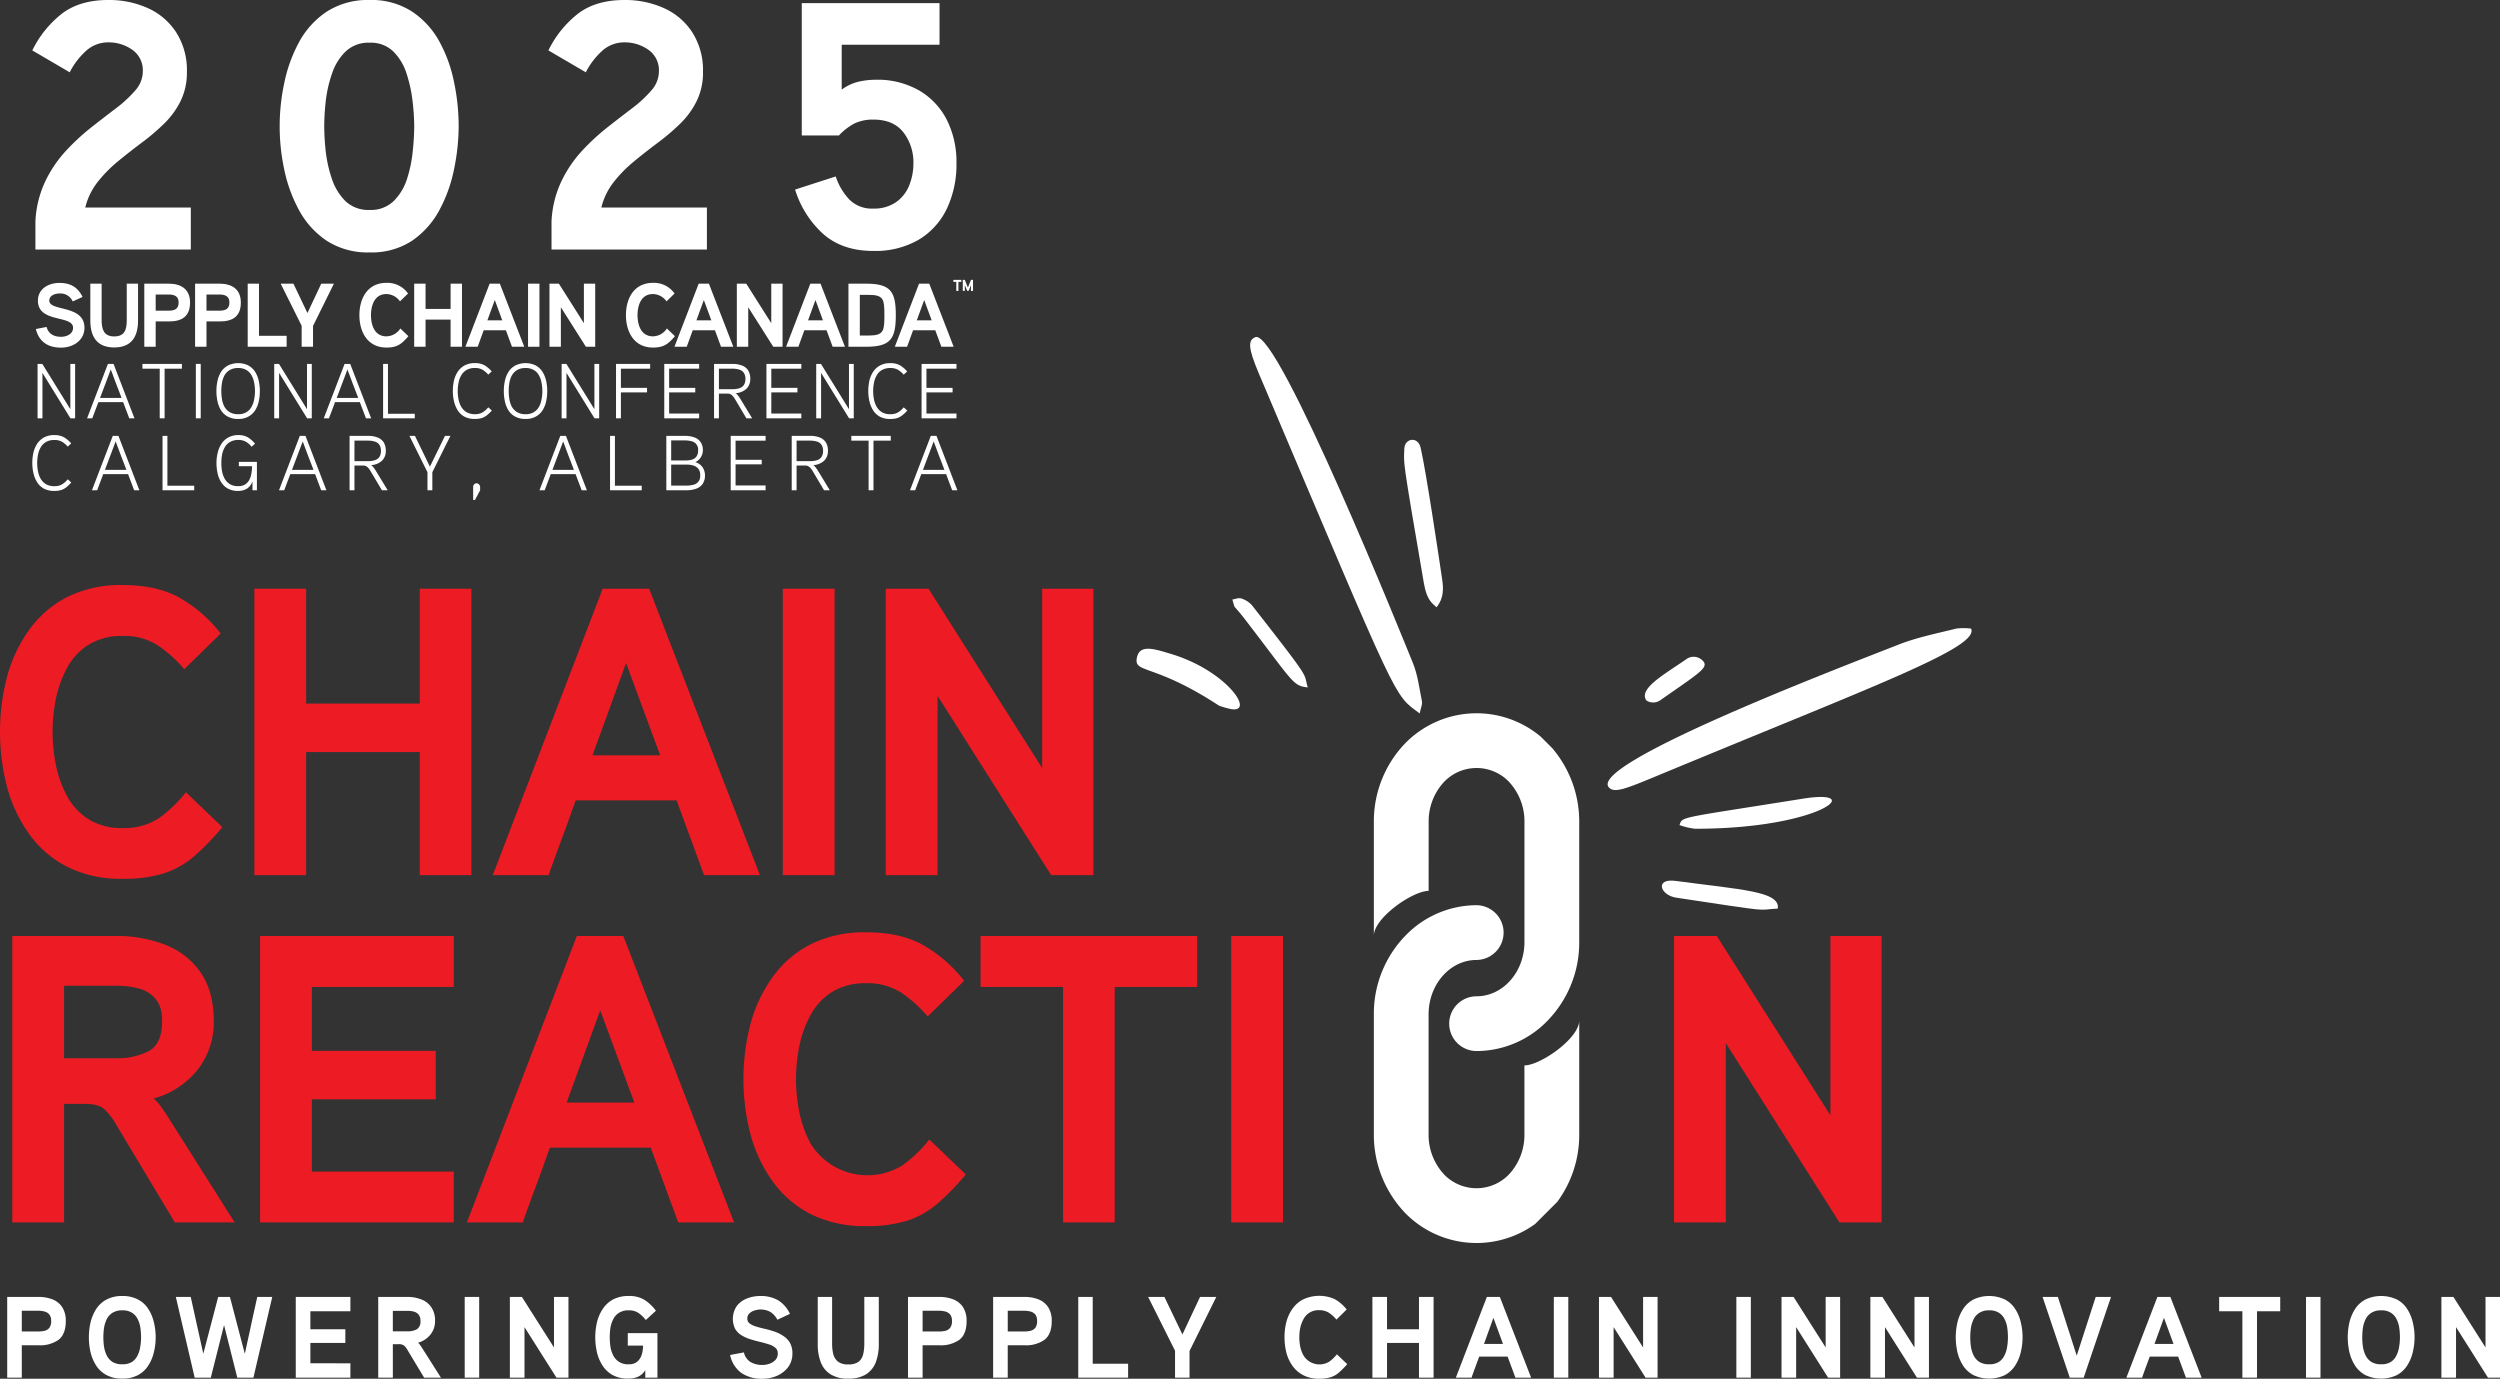 <svg xmlns="http://www.w3.org/2000/svg" xmlns:xlink="http://www.w3.org/1999/xlink" width="696.286" height="384" viewBox="0 0 696.286 384">
  <rect x="0" y="0" width="696.286" height="384" fill="#333333" stroke="none"/>
  <defs>
    <clipPath id="clip-path">
      <path id="Path_6731" data-name="Path 6731" d="M227.532,63.641,208.771,82.4v76.187h60.864V83.68L249.6,63.641Z" transform="translate(-208.771 -63.641)" fill="none"/>
    </clipPath>
    <clipPath id="clip-path-2">
      <path id="Path_6733" data-name="Path 6733" d="M208.771,92.974v76.041l18.905,18.905h21.776l20.183-20.185V92.974Z" transform="translate(-208.771 -92.974)" fill="none"/>
    </clipPath>
    <clipPath id="clip-path-3">
      <rect id="Rectangle_720" data-name="Rectangle 720" width="696.286" height="302.125" fill="none"/>
    </clipPath>
    <clipPath id="clip-path-4">
      <path id="Path_6745" data-name="Path 6745" d="M191.059,6.307l-.955,2V113.427h51.125V16.1L220.7,6.307Z" transform="translate(-190.104 -6.307)" fill="none"/>
    </clipPath>
    <clipPath id="clip-path-5">
      <path id="Path_6747" data-name="Path 6747" d="M244.771,50.307V99H329.14l1.795-3.761,16.086-33.73V51.74l-1.662-.792-1.342-.641Z" transform="translate(-244.771 -50.307)" fill="none"/>
    </clipPath>
    <clipPath id="clip-path-6">
      <rect id="Rectangle_721" data-name="Rectangle 721" width="12.171" height="51.125" fill="none"/>
    </clipPath>
    <clipPath id="clip-path-7">
      <path id="Path_6750" data-name="Path 6750" d="M172.771,52.974v8.5l23.006,10.974h8.642V52.974Z" transform="translate(-172.771 -52.974)" fill="none"/>
    </clipPath>
    <clipPath id="clip-path-8">
      <rect id="Rectangle_722" data-name="Rectangle 722" width="43.821" height="12.173" fill="none"/>
    </clipPath>
    <clipPath id="clip-path-9">
      <rect id="Rectangle_723" data-name="Rectangle 723" width="34.084" height="9.737" fill="none"/>
    </clipPath>
    <clipPath id="clip-path-10">
      <rect id="Rectangle_724" data-name="Rectangle 724" width="24.345" height="26.779" fill="none"/>
    </clipPath>
    <clipPath id="clip-path-11">
      <rect id="Rectangle_725" data-name="Rectangle 725" width="19.475" height="14.607" fill="none"/>
    </clipPath>
    <clipPath id="clip-path-13">
      <rect id="Rectangle_733" data-name="Rectangle 733" width="262" height="139.229" fill="none"/>
    </clipPath>
  </defs>
  <g id="Group_652" data-name="Group 652" transform="translate(-214 -315)">
    <g id="Group_648" data-name="Group 648" transform="translate(214 396.875)">
      <g id="Group_625" data-name="Group 625" transform="translate(381.193 116.202)">
        <g id="Group_624" data-name="Group 624" clip-path="url(#clip-path)">
          <path id="Path_6730" data-name="Path 6730" d="M257.758,149.766a27.538,27.538,0,0,1-19.581,8.264,7.622,7.622,0,1,1-.009-15.244c7.36-.009,13.351-6.8,13.342-15.149V94.352a16.158,16.158,0,0,0-4.45-11.45,12.525,12.525,0,0,0-18.232.486,16.126,16.126,0,0,0-4,10.955l-.011,19.086c-4.459,0-15.263,7.532-15.254,12.5V94.361a31.372,31.372,0,0,1,7.979-21.235,27.785,27.785,0,0,1,40.3-1,31.515,31.515,0,0,1,8.919,22.243v33.275a31.173,31.173,0,0,1-9.005,22.121" transform="translate(-208.118 -63.379)" fill="#fff"/>
        </g>
      </g>
      <g id="Group_627" data-name="Group 627" transform="translate(381.193 169.76)">
        <g id="Group_626" data-name="Group 626" clip-path="url(#clip-path-2)">
          <path id="Path_6732" data-name="Path 6732" d="M218.568,101.5a27.61,27.61,0,0,1,19.59-8.264,7.627,7.627,0,0,1,0,15.253c-7.36,0-13.351,6.8-13.351,15.149v33.275a16.151,16.151,0,0,0,4.45,11.45,12.545,12.545,0,0,0,18.241-.477,16.183,16.183,0,0,0,4-10.964V137.854c4.461-.009,15.264-7.532,15.264-12.5v31.562a31.416,31.416,0,0,1-7.979,21.235,27.8,27.8,0,0,1-40.312,1,31.48,31.48,0,0,1-8.91-22.243V123.638a31.2,31.2,0,0,1,9.005-22.139" transform="translate(-208.117 -92.758)" fill="#fff"/>
        </g>
      </g>
      <g id="Group_629" data-name="Group 629">
        <g id="Group_628" data-name="Group 628" clip-path="url(#clip-path-3)">
          <path id="Path_6734" data-name="Path 6734" d="M51.771,102.1l10.156,9.737a68.8,68.8,0,0,1-7.988,8.217,24.339,24.339,0,0,1-8.406,4.68,37.525,37.525,0,0,1-11.373,1.483,33.338,33.338,0,0,1-15.367-3.309A29.561,29.561,0,0,1,8.178,113.82a40.218,40.218,0,0,1-6.2-13.125,61,61,0,0,1,0-30.812A40.366,40.366,0,0,1,8.178,56.8a29.655,29.655,0,0,1,10.614-9.093A33.337,33.337,0,0,1,34.159,44.4q9.159,0,15.369,3.272A38.967,38.967,0,0,1,61.47,57.9L51.315,67.83A36.04,36.04,0,0,0,43.9,61.172a17.243,17.243,0,0,0-9.739-2.585,17.491,17.491,0,0,0-9.434,2.4,17.1,17.1,0,0,0-5.971,6.352,30.7,30.7,0,0,0-3.157,8.6,46.5,46.5,0,0,0,0,18.715,31.081,31.081,0,0,0,3.157,8.673,17.4,17.4,0,0,0,5.971,6.352,17.491,17.491,0,0,0,9.434,2.4A17.443,17.443,0,0,0,44.24,109.33a35.737,35.737,0,0,0,7.532-7.227" transform="translate(0 36.668)" fill="#ed1c24"/>
          <path id="Path_6735" data-name="Path 6735" d="M99.243,44.961v79.77H84.864V90.457H53.216V124.73H38.8V44.961H53.216V76.952H84.864V44.961Z" transform="translate(32.044 37.133)" fill="#ed1c24"/>
          <path id="Path_6736" data-name="Path 6736" d="M118.72,44.96l30.85,79.77H134.012l-7.647-20.808H98.253s-.256.714-.76,2.131c-.486,1.4-1.1,3.137-1.864,5.211q-1.142,3.081-2.282,6.162t-1.9,5.211c-.484,1.4-.721,2.092-.721,2.092H75.165l30.62-79.77ZM102.933,91.369H121.8l-9.509-25.714Z" transform="translate(62.078 37.132)" fill="#ed1c24"/>
          <rect id="Rectangle_718" data-name="Rectangle 718" width="14.417" height="79.77" transform="translate(218.021 82.092)" fill="#ed1c24"/>
          <path id="Path_6737" data-name="Path 6737" d="M192.933,44.961v79.77H181.18L149.53,74.783V124.73H135.113V44.961h11.907l31.65,49.945V44.961Z" transform="translate(111.588 37.133)" fill="#ed1c24"/>
          <path id="Path_6738" data-name="Path 6738" d="M57.983,121.707a21.182,21.182,0,0,1-4.526,13.5A23.55,23.55,0,0,1,41.208,143.2a10.684,10.684,0,0,1,2.054,2.244c.683.942,1.293,1.826,1.824,2.662L63.8,177.7H47.141L30.9,150.616a19.008,19.008,0,0,0-3.424-4.488q-1.6-1.441-5.478-1.446H16.292V177.7H1.875V97.932h28.8a36.729,36.729,0,0,1,13.959,2.511,21.235,21.235,0,0,1,9.739,7.722q3.61,5.223,3.613,13.543m-14.379,0q0-4.108-1.788-6.2a8.958,8.958,0,0,0-4.641-2.929,23.661,23.661,0,0,0-6.391-.8H16.292v20.2H30.784A19.162,19.162,0,0,0,39.875,130q3.725-2.013,3.728-8.293" transform="translate(1.549 80.881)" fill="#ed1c24"/>
          <path id="Path_6739" data-name="Path 6739" d="M93.615,163.55V177.7H39.674V97.931h53.94V112.12H54.092v17.8h34.5v13.5h-34.5V163.55Z" transform="translate(32.767 80.881)" fill="#ed1c24"/>
          <path id="Path_6740" data-name="Path 6740" d="M114.777,97.931l30.85,79.77H130.069l-7.647-20.808H94.31s-.256.714-.76,2.131c-.486,1.4-1.1,3.137-1.864,5.211q-1.142,3.081-2.282,6.162t-1.9,5.211c-.484,1.4-.721,2.092-.721,2.092H71.222l30.62-79.77ZM98.99,144.34h18.867l-9.509-25.714Z" transform="translate(58.822 80.88)" fill="#ed1c24"/>
          <path id="Path_6741" data-name="Path 6741" d="M165.171,155.074l10.156,9.737a68.794,68.794,0,0,1-7.988,8.217,24.338,24.338,0,0,1-8.406,4.68,37.526,37.526,0,0,1-11.373,1.483,33.338,33.338,0,0,1-15.367-3.309,29.561,29.561,0,0,1-10.614-9.091,40.218,40.218,0,0,1-6.2-13.125,61,61,0,0,1,0-30.812,40.365,40.365,0,0,1,6.2-13.084,29.655,29.655,0,0,1,10.614-9.093,33.338,33.338,0,0,1,15.367-3.309q9.159,0,15.369,3.272a38.966,38.966,0,0,1,11.943,10.232L164.715,120.8a36.04,36.04,0,0,0-7.417-6.657,17.243,17.243,0,0,0-9.739-2.585,17.491,17.491,0,0,0-9.434,2.4,17.1,17.1,0,0,0-5.971,6.352A30.7,30.7,0,0,0,129,128.9a46.5,46.5,0,0,0,0,18.715,31.081,31.081,0,0,0,3.157,8.673A18.584,18.584,0,0,0,157.64,162.3a35.736,35.736,0,0,0,7.532-7.227" transform="translate(93.656 80.416)" fill="#ed1c24"/>
          <path id="Path_6742" data-name="Path 6742" d="M209.9,97.932v14.189H186.929V177.7H172.55V112.121H149.573V97.932Z" transform="translate(123.531 80.881)" fill="#ed1c24"/>
          <rect id="Rectangle_719" data-name="Rectangle 719" width="14.417" height="79.77" transform="translate(342.915 178.811)" fill="#ed1c24"/>
          <path id="Path_6743" data-name="Path 6743" d="M313.169,97.932V177.7H301.416l-31.65-49.947V177.7H255.349V97.932h11.907l31.65,49.945V97.932Z" transform="translate(210.891 80.881)" fill="#ed1c24"/>
        </g>
      </g>
      <g id="Group_631" data-name="Group 631" transform="translate(347.109 11.516)">
        <g id="Group_630" data-name="Group 630" clip-path="url(#clip-path-4)">
          <path id="Path_6744" data-name="Path 6744" d="M237.91,111.415c-7.428-5.562-5.173-1.218-44.773-94.632-3.042-7.19-3.1-9.339-.979-10.176,6.332-2.5,41.853,85.855,43.821,90.648,1.4,3.385,1.835,7.179,2.567,10.813.161.8-.3,1.731-.637,3.347" transform="translate(-189.619 -6.103)" fill="#fff"/>
        </g>
      </g>
      <g id="Group_633" data-name="Group 633" transform="translate(446.925 91.855)">
        <g id="Group_632" data-name="Group 632" clip-path="url(#clip-path-5)">
          <path id="Path_6746" data-name="Path 6746" d="M257.8,92.613c-7.731,3.2-10.68,4.3-12.173,2.8-6.542-6.61,68.082-34.873,80.578-39.826,5.164-2.036,10.707-3.12,16.119-4.479a16.531,16.531,0,0,1,4.117.009c2.434,5.268-27.122,15.938-88.642,41.5" transform="translate(-244.395 -49.77)" fill="#fff"/>
        </g>
      </g>
      <g id="Group_635" data-name="Group 635" transform="translate(390.933 38.296)">
        <g id="Group_634" data-name="Group 634" clip-path="url(#clip-path-6)">
          <path id="Path_6748" data-name="Path 6748" d="M223.22,68.9c-1.112-1.15-2.662-1.711-3.528-6.714-6.268-36.414-5.554-32.943-5.45-37.449.077-2.92,3.794-3.6,4.556-.257,1.532,6.648,5.27,31.743,5.982,36.6.371,2.549.513,5.229-1.559,7.817" transform="translate(-214.054 -19.922)" fill="#fff"/>
        </g>
      </g>
      <g id="Group_637" data-name="Group 637" transform="translate(315.461 96.725)">
        <g id="Group_636" data-name="Group 636" clip-path="url(#clip-path-7)">
          <path id="Path_6749" data-name="Path 6749" d="M196.339,69.967c-18.487-12.1-23.927-8.786-22.842-13.523.836-3.634,4.877-2.264,9.423-.9,15.443,4.621,23.612,16.49,16.8,15.387a26.154,26.154,0,0,1-3.385-.96" transform="translate(-172.28 -52.031)" fill="#fff"/>
        </g>
      </g>
      <g id="Group_639" data-name="Group 639" transform="translate(466.4 138.112)">
        <g id="Group_638" data-name="Group 638" clip-path="url(#clip-path-8)">
          <path id="Path_6751" data-name="Path 6751" d="M260.467,85.577a19.237,19.237,0,0,1-4.28-1.026c.838-2.454-.362-1.789,34.4-7.353,18.058-2.89,4.678,8.426-30.118,8.379" transform="translate(-254.818 -74.746)" fill="#fff"/>
        </g>
      </g>
      <g id="Group_641" data-name="Group 641" transform="translate(461.531 162.459)">
        <g id="Group_640" data-name="Group 640" clip-path="url(#clip-path-9)">
          <path id="Path_6752" data-name="Path 6752" d="M285.772,97.275c-6.447.332-.133,1.218-28.292-3.044-4.47-.674-6.047-5.458-.133-4.66,18.259,2.445,29.176,2.892,28.425,7.7" transform="translate(-252.172 -88.556)" fill="#fff"/>
        </g>
      </g>
      <g id="Group_643" data-name="Group 643" transform="translate(342.242 84.553)">
        <g id="Group_642" data-name="Group 642" clip-path="url(#clip-path-10)">
          <path id="Path_6753" data-name="Path 6753" d="M208.99,71.26c-4.212-.466-3.889-1.274-17.3-18.715-4-5.2-2.691-2.492-3.717-5.763.836-.124,1.778-.551,2.491-.3a6.741,6.741,0,0,1,2.987,1.9c17.059,21.843,14.187,18.42,15.538,22.88" transform="translate(-186.995 -46.231)" fill="#fff"/>
        </g>
      </g>
      <g id="Group_645" data-name="Group 645" transform="translate(456.665 99.159)">
        <g id="Group_644" data-name="Group 644" clip-path="url(#clip-path-11)">
          <path id="Path_6754" data-name="Path 6754" d="M262.3,56.105a3.491,3.491,0,0,1,5.06.732c1,1.731-1.751,3.31-12.345,10.727a3.517,3.517,0,0,1-3.641-.029c-2.407-3.214,4.755-7.179,10.926-11.43" transform="translate(-249.448 -53.441)" fill="#fff"/>
        </g>
      </g>
      <g id="Group_647" data-name="Group 647">
        <g id="Group_646" data-name="Group 646" clip-path="url(#clip-path-3)">
          <path id="Path_6755" data-name="Path 6755" d="M17.414,159.721q0,3.651-2.016,5.211a8.9,8.9,0,0,1-5.478,1.523H5.166v9.014H1.1V152.987H9.807a10.5,10.5,0,0,1,3.917.685,5.734,5.734,0,0,1,2.7,2.169,6.9,6.9,0,0,1,.99,3.88m-4.07,0a2.9,2.9,0,0,0-.495-1.826,2.58,2.58,0,0,0-1.331-.836,7.045,7.045,0,0,0-1.864-.228H5.166v5.781H9.654a7.8,7.8,0,0,0,1.864-.19,2.524,2.524,0,0,0,1.331-.836,3.049,3.049,0,0,0,.495-1.864" transform="translate(0.905 126.351)" fill="#fff"/>
          <path id="Path_6756" data-name="Path 6756" d="M32.16,164.331a17.143,17.143,0,0,1-.533,4.3,11.273,11.273,0,0,1-1.6,3.69,7.556,7.556,0,0,1-2.852,2.587,9.017,9.017,0,0,1-4.3.949,9.075,9.075,0,0,1-4.336-.949,7.752,7.752,0,0,1-2.89-2.587,12.147,12.147,0,0,1-1.6-3.69,18.749,18.749,0,0,1,0-8.558,12.245,12.245,0,0,1,1.6-3.69,7.911,7.911,0,0,1,2.89-2.587,9.183,9.183,0,0,1,4.336-.951,9.125,9.125,0,0,1,4.3.951,7.388,7.388,0,0,1,2.852,2.549,11.358,11.358,0,0,1,1.6,3.69,17.2,17.2,0,0,1,.533,4.3m-4.07,0a19.052,19.052,0,0,0-.19-2.624,7.8,7.8,0,0,0-.761-2.436,4.26,4.26,0,0,0-1.559-1.749,4.8,4.8,0,0,0-2.7-.685,4.951,4.951,0,0,0-2.739.685,4.485,4.485,0,0,0-1.6,1.749,9.022,9.022,0,0,0-.761,2.436,18.487,18.487,0,0,0,0,5.286,8.823,8.823,0,0,0,.761,2.436,4.671,4.671,0,0,0,1.6,1.788,5.129,5.129,0,0,0,2.739.646,4.894,4.894,0,0,0,2.662-.646,4.434,4.434,0,0,0,1.559-1.788,7.653,7.653,0,0,0,.761-2.436,15.691,15.691,0,0,0,.228-2.662" transform="translate(11.199 126.231)" fill="#fff"/>
          <path id="Path_6757" data-name="Path 6757" d="M49.493,152.988h4.185L48.429,175.47h-4.49L40.25,160.825,36.56,175.47H32.07l-5.249-22.482h4.147l3.5,15.825,4.147-15.825h3.27l4.147,15.825s.057-.276.19-.838c.124-.579.287-1.34.495-2.282.2-.96.429-2,.685-3.119.248-1.141.495-2.264.723-3.385q.37-1.671.685-3.082c.2-.931.362-1.683.495-2.244.124-.581.19-.875.19-.875" transform="translate(22.151 126.352)" fill="#fff"/>
          <path id="Path_6758" data-name="Path 6758" d="M60.33,171.475v4H45.115V152.988H60.33v4H49.185V162h9.737v3.8H49.185v5.668Z" transform="translate(37.26 126.351)" fill="#fff"/>
          <path id="Path_6759" data-name="Path 6759" d="M73.518,159.683a5.882,5.882,0,0,1-1.293,3.8,6.615,6.615,0,0,1-3.424,2.246,3.24,3.24,0,0,1,.533.646,8.511,8.511,0,0,1,.531.76l5.288,8.332h-4.68l-4.6-7.647a4.793,4.793,0,0,0-.951-1.254,2.321,2.321,0,0,0-1.559-.418h-1.6v9.319h-4.07V152.987h8.14a10.323,10.323,0,0,1,3.918.723,5.755,5.755,0,0,1,2.739,2.169,6.449,6.449,0,0,1,1.026,3.8m-4.07,0a2.666,2.666,0,0,0-.495-1.749,2.562,2.562,0,0,0-1.293-.838,6.685,6.685,0,0,0-1.826-.228h-4.07v5.706h4.07a5.435,5.435,0,0,0,2.549-.531,2.436,2.436,0,0,0,1.065-2.359" transform="translate(47.65 126.351)" fill="#fff"/>
          <rect id="Rectangle_726" data-name="Rectangle 726" width="4.032" height="22.482" transform="translate(129.427 279.338)" fill="#fff"/>
          <path id="Path_6760" data-name="Path 6760" d="M94.092,152.988V175.47H90.746l-8.9-14.076V175.47H77.773V152.988h3.349l8.94,14.074V152.988Z" transform="translate(64.232 126.351)" fill="#fff"/>
          <path id="Path_6761" data-name="Path 6761" d="M99.856,163.189h8.255v12.4h-3.385V173.5a4.561,4.561,0,0,1-2.092,1.864,6.961,6.961,0,0,1-2.664.493,8.765,8.765,0,0,1-4.26-.949,8,8,0,0,1-2.816-2.587,11.344,11.344,0,0,1-1.6-3.69,18.749,18.749,0,0,1,0-8.558,11.663,11.663,0,0,1,1.634-3.69,8.022,8.022,0,0,1,2.854-2.587,9.183,9.183,0,0,1,4.337-.951,8.129,8.129,0,0,1,4.3,1.028,12,12,0,0,1,3.272,3.08l-2.816,2.587a9.726,9.726,0,0,0-2.054-1.977,4.645,4.645,0,0,0-2.7-.723,4.774,4.774,0,0,0-2.7.685,4.485,4.485,0,0,0-1.6,1.749,8.358,8.358,0,0,0-.8,2.436,17.723,17.723,0,0,0-.19,2.624,18.343,18.343,0,0,0,.19,2.662,8.182,8.182,0,0,0,.8,2.436,4.49,4.49,0,0,0,4.3,2.434,3.576,3.576,0,0,0,2.357-.723,4.254,4.254,0,0,0,1.256-1.939,8.688,8.688,0,0,0,.38-2.549h-4.26Z" transform="translate(74.993 126.231)" fill="#fff"/>
          <path id="Path_6762" data-name="Path 6762" d="M128.715,168.819a6.231,6.231,0,0,1-1.218,3.88,7.9,7.9,0,0,1-3.119,2.4,10.278,10.278,0,0,1-3.993.8,10.093,10.093,0,0,1-5.859-1.6,8.209,8.209,0,0,1-3.157-5.021l3.842-.723a4.235,4.235,0,0,0,1.864,2.7,6.555,6.555,0,0,0,3.31.8,5.714,5.714,0,0,0,1.939-.343,4.081,4.081,0,0,0,1.636-1.026,2.591,2.591,0,0,0,.685-1.864,1.926,1.926,0,0,0-.685-1.559,4.867,4.867,0,0,0-1.826-.951c-.741-.247-1.55-.475-2.434-.685-.865-.2-1.751-.438-2.664-.723a11.211,11.211,0,0,1-2.472-1.1,5.364,5.364,0,0,1-1.788-1.788,6.392,6.392,0,0,1,.456-6.391,6.612,6.612,0,0,1,2.852-2.092,9.888,9.888,0,0,1,3.652-.685,9.681,9.681,0,0,1,4.983,1.18,8.715,8.715,0,0,1,3.31,3.8l-3.5,1.636a5.6,5.6,0,0,0-1.939-2.167,5.541,5.541,0,0,0-4.375-.42,3.35,3.35,0,0,0-1.446.8,1.874,1.874,0,0,0-.608,1.483,1.648,1.648,0,0,0,.685,1.369,6,6,0,0,0,1.788.838c.761.228,1.579.445,2.472.646s1.769.456,2.664.76a10.258,10.258,0,0,1,2.434,1.218,5.552,5.552,0,0,1,1.826,1.9,5.778,5.778,0,0,1,.685,2.929" transform="translate(91.979 126.231)" fill="#fff"/>
          <path id="Path_6763" data-name="Path 6763" d="M141.74,152.988v13.123a14.13,14.13,0,0,1-.836,5.06,6.863,6.863,0,0,1-2.739,3.387,9.141,9.141,0,0,1-4.946,1.178,8.853,8.853,0,0,1-4.945-1.216,6.816,6.816,0,0,1-2.7-3.349,13.931,13.931,0,0,1-.838-5.06V152.988h4v12.933a12.518,12.518,0,0,0,.3,2.892,4.131,4.131,0,0,0,1.293,2.167,4.489,4.489,0,0,0,2.89.8,4.628,4.628,0,0,0,2.929-.761,3.85,3.85,0,0,0,1.256-2.131,13.526,13.526,0,0,0,.3-2.967V152.988Z" transform="translate(103.018 126.352)" fill="#fff"/>
          <path id="Path_6764" data-name="Path 6764" d="M154.82,159.721q0,3.651-2.016,5.211a8.9,8.9,0,0,1-5.478,1.523h-4.755v9.014H138.5V152.987h8.711a10.5,10.5,0,0,1,3.917.685,5.734,5.734,0,0,1,2.7,2.169,6.9,6.9,0,0,1,.99,3.88m-4.07,0a2.9,2.9,0,0,0-.495-1.826,2.58,2.58,0,0,0-1.331-.836,7.046,7.046,0,0,0-1.864-.228h-4.488v5.781h4.488a7.8,7.8,0,0,0,1.864-.19,2.524,2.524,0,0,0,1.331-.836,3.049,3.049,0,0,0,.495-1.864" transform="translate(114.388 126.351)" fill="#fff"/>
          <path id="Path_6765" data-name="Path 6765" d="M167.806,159.721q0,3.651-2.016,5.211a8.9,8.9,0,0,1-5.478,1.523h-4.755v9.014h-4.07V152.987H160.2a10.5,10.5,0,0,1,3.917.685,5.734,5.734,0,0,1,2.7,2.169,6.9,6.9,0,0,1,.99,3.88m-4.07,0a2.9,2.9,0,0,0-.495-1.826,2.58,2.58,0,0,0-1.331-.836,7.046,7.046,0,0,0-1.864-.228h-4.488v5.781h4.488a7.8,7.8,0,0,0,1.864-.19,2.524,2.524,0,0,0,1.331-.836,3.049,3.049,0,0,0,.495-1.864" transform="translate(125.113 126.351)" fill="#fff"/>
          <path id="Path_6766" data-name="Path 6766" d="M178.357,171.589v3.88H164.473V152.987H168.5v18.6Z" transform="translate(135.837 126.351)" fill="#fff"/>
          <path id="Path_6767" data-name="Path 6767" d="M189.587,152.988h4.526l-7.455,15.064v7.419h-4.033v-7.5l-7.493-14.987h4.528l5.019,10.461Z" transform="translate(144.64 126.351)" fill="#fff"/>
          <path id="Path_6768" data-name="Path 6768" d="M210.509,169.1l2.89,2.739a22.9,22.9,0,0,1-2.282,2.321,6.381,6.381,0,0,1-2.357,1.331,10.638,10.638,0,0,1-3.2.418,9.228,9.228,0,0,1-4.337-.951,8.478,8.478,0,0,1-3.005-2.549,11.371,11.371,0,0,1-1.749-3.688,17.342,17.342,0,0,1-.533-4.375,16.919,16.919,0,0,1,.533-4.337,11.488,11.488,0,0,1,1.749-3.69,8.124,8.124,0,0,1,3.005-2.549,10.554,10.554,0,0,1,8.673-.038,11.046,11.046,0,0,1,3.347,2.892L210.4,159.44a10.156,10.156,0,0,0-2.092-1.9,4.974,4.974,0,0,0-2.739-.723,4.647,4.647,0,0,0-4.337,2.472,9.177,9.177,0,0,0-.913,2.434,13.226,13.226,0,0,0-.267,2.626,13.655,13.655,0,0,0,.267,2.662,8.923,8.923,0,0,0,.913,2.434,5.213,5.213,0,0,0,7.15,1.713,10.318,10.318,0,0,0,2.131-2.054" transform="translate(161.825 126.214)" fill="#fff"/>
          <path id="Path_6769" data-name="Path 6769" d="M226.382,152.988V175.47h-4.07v-9.663h-8.9v9.663h-4.07V152.988h4.07V162h8.9v-9.014Z" transform="translate(172.893 126.351)" fill="#fff"/>
          <path id="Path_6770" data-name="Path 6770" d="M234.32,152.987l8.709,22.482h-4.373l-2.169-5.859h-7.912s-.077.21-.228.61c-.133.38-.3.865-.533,1.446-.208.588-.418,1.169-.646,1.749-.21.59-.38,1.085-.533,1.483-.133.382-.19.571-.19.571H222.07l8.635-22.482Zm-4.413,13.086h5.288l-2.664-7.265Z" transform="translate(183.406 126.351)" fill="#fff"/>
          <rect id="Rectangle_727" data-name="Rectangle 727" width="4.032" height="22.482" transform="translate(432.764 279.338)" fill="#fff"/>
          <path id="Path_6771" data-name="Path 6771" d="M260.224,152.988V175.47h-3.347l-8.9-14.076V175.47H243.9V152.988h3.349l8.94,14.074V152.988Z" transform="translate(201.438 126.351)" fill="#fff"/>
          <rect id="Rectangle_728" data-name="Rectangle 728" width="4.032" height="22.482" transform="translate(483.602 279.338)" fill="#fff"/>
          <path id="Path_6772" data-name="Path 6772" d="M288.067,152.988V175.47H284.72l-8.9-14.076V175.47h-4.072V152.988H275.1l8.94,14.074V152.988Z" transform="translate(224.434 126.351)" fill="#fff"/>
          <path id="Path_6773" data-name="Path 6773" d="M301.616,152.988V175.47H298.27l-8.9-14.076V175.47H285.3V152.988h3.349l8.94,14.074V152.988Z" transform="translate(235.624 126.351)" fill="#fff"/>
          <path id="Path_6774" data-name="Path 6774" d="M316.927,164.331a17.142,17.142,0,0,1-.533,4.3,11.273,11.273,0,0,1-1.6,3.69,7.556,7.556,0,0,1-2.852,2.587,10.29,10.29,0,0,1-8.635,0,7.752,7.752,0,0,1-2.89-2.587,12.148,12.148,0,0,1-1.6-3.69,18.749,18.749,0,0,1,0-8.558,12.247,12.247,0,0,1,1.6-3.69,7.911,7.911,0,0,1,2.89-2.587,10.272,10.272,0,0,1,8.635,0,7.388,7.388,0,0,1,2.852,2.549,11.357,11.357,0,0,1,1.6,3.69,17.2,17.2,0,0,1,.533,4.3m-4.07,0a19.059,19.059,0,0,0-.19-2.624,7.8,7.8,0,0,0-.761-2.436,4.26,4.26,0,0,0-1.559-1.749,4.8,4.8,0,0,0-2.7-.685,4.951,4.951,0,0,0-2.739.685,4.485,4.485,0,0,0-1.6,1.749,9.021,9.021,0,0,0-.761,2.436,18.491,18.491,0,0,0,0,5.286,8.822,8.822,0,0,0,.761,2.436,4.671,4.671,0,0,0,1.6,1.788,5.13,5.13,0,0,0,2.739.646,4.894,4.894,0,0,0,2.662-.646,4.434,4.434,0,0,0,1.559-1.788,7.652,7.652,0,0,0,.761-2.436,15.691,15.691,0,0,0,.228-2.662" transform="translate(246.386 126.231)" fill="#fff"/>
          <path id="Path_6775" data-name="Path 6775" d="M326.364,152.988h4.26l-7.607,22.482h-3.88l-7.57-22.482h4.26l5.249,16.356Z" transform="translate(257.321 126.351)" fill="#fff"/>
          <path id="Path_6776" data-name="Path 6776" d="M336.6,152.987l8.71,22.482h-4.373l-2.169-5.859h-7.912s-.077.21-.228.61c-.133.38-.3.865-.533,1.446-.208.588-.418,1.169-.646,1.749-.21.59-.38,1.085-.533,1.483-.133.382-.19.571-.19.571H324.35l8.635-22.482Zm-4.413,13.086h5.288l-2.664-7.265Z" transform="translate(267.878 126.351)" fill="#fff"/>
          <path id="Path_6777" data-name="Path 6777" d="M355.507,152.988v4H349.04V175.47h-4.07V156.983H338.5v-4Z" transform="translate(279.567 126.351)" fill="#fff"/>
          <rect id="Rectangle_729" data-name="Rectangle 729" width="4.032" height="22.482" transform="translate(642.259 279.338)" fill="#fff"/>
          <path id="Path_6778" data-name="Path 6778" d="M376.72,164.331a17.224,17.224,0,0,1-.531,4.3,11.35,11.35,0,0,1-1.6,3.69,7.575,7.575,0,0,1-2.854,2.587,10.29,10.29,0,0,1-8.635,0,7.752,7.752,0,0,1-2.89-2.587,12.146,12.146,0,0,1-1.6-3.69,18.749,18.749,0,0,1,0-8.558,12.245,12.245,0,0,1,1.6-3.69,7.91,7.91,0,0,1,2.89-2.587,10.272,10.272,0,0,1,8.635,0,7.407,7.407,0,0,1,2.854,2.549,11.436,11.436,0,0,1,1.6,3.69,17.277,17.277,0,0,1,.531,4.3m-4.07,0a19.059,19.059,0,0,0-.19-2.624,7.8,7.8,0,0,0-.761-2.436,4.261,4.261,0,0,0-1.559-1.749,4.8,4.8,0,0,0-2.7-.685,4.951,4.951,0,0,0-2.739.685,4.486,4.486,0,0,0-1.6,1.749,9.023,9.023,0,0,0-.761,2.436,18.491,18.491,0,0,0,0,5.286,8.824,8.824,0,0,0,.761,2.436,4.671,4.671,0,0,0,1.6,1.788,5.129,5.129,0,0,0,2.739.646,4.894,4.894,0,0,0,2.662-.646,4.421,4.421,0,0,0,1.559-1.788,7.656,7.656,0,0,0,.761-2.436,15.691,15.691,0,0,0,.228-2.662" transform="translate(295.768 126.231)" fill="#fff"/>
          <path id="Path_6779" data-name="Path 6779" d="M388.722,152.988V175.47h-3.347l-8.9-14.076V175.47H372.4V152.988h3.349l8.94,14.074V152.988Z" transform="translate(307.564 126.351)" fill="#fff"/>
        </g>
      </g>
    </g>
    <g id="Group_650" data-name="Group 650" transform="translate(223 315)">
      <g id="Group_649" data-name="Group 649" clip-path="url(#clip-path-13)">
        <path id="Path_6780" data-name="Path 6780" d="M9.872,94.147l.988.894a10.027,10.027,0,0,1-1.358,1.3,4.682,4.682,0,0,1-1.45.8,6.683,6.683,0,0,1-1.913.247,6.027,6.027,0,0,1-2.868-.617,5.137,5.137,0,0,1-1.882-1.728,8.037,8.037,0,0,1-1.048-2.5A12.2,12.2,0,0,1,0,89.612a13.171,13.171,0,0,1,.309-2.9,7.7,7.7,0,0,1,1.048-2.467,5.363,5.363,0,0,1,1.913-1.759,5.838,5.838,0,0,1,2.868-.649,5.475,5.475,0,0,1,2.653.586,8.07,8.07,0,0,1,2.036,1.728l-.957.894a7.094,7.094,0,0,0-1.6-1.356A4.176,4.176,0,0,0,6.139,83.2a4.505,4.505,0,0,0-2.375.586,3.95,3.95,0,0,0-1.45,1.512,6.461,6.461,0,0,0-.74,2.067,11.994,11.994,0,0,0,0,4.534,6.741,6.741,0,0,0,.74,2.067,4.18,4.18,0,0,0,1.45,1.512,4.438,4.438,0,0,0,2.375.586,4.1,4.1,0,0,0,2.129-.495,6.356,6.356,0,0,0,1.6-1.419" transform="translate(0 39.343)" fill="#fff"/>
        <path id="Path_6781" data-name="Path 6781" d="M18.592,81.984l5.83,15.147h-1.45l-1.7-4.5H14.366l-1.7,4.5H11.218l5.8-15.147Zm-3.764,9.471h5.985s-.077-.193-.216-.586-.332-.871-.555-1.45-.478-1.233-.74-1.913-.486-1.334-.709-1.912q-.349-.891-.555-1.481c-.147-.386-.216-.586-.216-.586Z" transform="translate(5.393 39.413)" fill="#fff"/>
        <path id="Path_6782" data-name="Path 6782" d="M33.315,95.866v1.265H24.493V81.984H25.85V95.866Z" transform="translate(11.775 39.414)" fill="#fff"/>
        <path id="Path_6783" data-name="Path 6783" d="M40.871,89.3H45.9v7.9H44.666V94.7a3.921,3.921,0,0,1-1.605,2.1,4.784,4.784,0,0,1-2.437.586,5.718,5.718,0,0,1-2.807-.647,5.2,5.2,0,0,1-1.851-1.759,7.491,7.491,0,0,1-1.017-2.5,13,13,0,0,1-.308-2.87,11.8,11.8,0,0,1,.339-2.868,7.724,7.724,0,0,1,1.048-2.468,5.09,5.09,0,0,1,1.882-1.758,5.624,5.624,0,0,1,2.839-.68,5.127,5.127,0,0,1,2.621.617,7.9,7.9,0,0,1,2.006,1.789l-.957.834a6.213,6.213,0,0,0-1.574-1.389,4.129,4.129,0,0,0-2.1-.493,4.391,4.391,0,0,0-2.375.586,3.964,3.964,0,0,0-1.451,1.512,6.484,6.484,0,0,0-.74,2.067,13.786,13.786,0,0,0,0,4.5,7.418,7.418,0,0,0,.709,2.067,4.114,4.114,0,0,0,1.451,1.543,4.283,4.283,0,0,0,2.344.585A3.575,3.575,0,0,0,42.6,95.6a3.621,3.621,0,0,0,1.171-1.265,5.687,5.687,0,0,0,.586-1.789,10.92,10.92,0,0,0,.185-2.038H40.871Z" transform="translate(16.653 39.343)" fill="#fff"/>
        <path id="Path_6784" data-name="Path 6784" d="M53.774,81.984,59.6,97.131h-1.45l-1.7-4.5H49.548l-1.7,4.5H46.4l5.8-15.147ZM50.01,91.455H56s-.077-.193-.216-.586-.332-.871-.555-1.45-.478-1.233-.74-1.913-.486-1.334-.709-1.912q-.349-.891-.555-1.481c-.147-.386-.216-.586-.216-.586Z" transform="translate(22.307 39.413)" fill="#fff"/>
        <path id="Path_6785" data-name="Path 6785" d="M69.763,86.149a3.719,3.719,0,0,1-1.05,2.745,4.849,4.849,0,0,1-3.022,1.235,2.578,2.578,0,0,1,.646.647,8.041,8.041,0,0,1,.555.771l3.4,5.584H68.681l-3.206-5.4a4.764,4.764,0,0,0-.8-1.019,1.752,1.752,0,0,0-1.3-.462H61.033v6.88H59.675V81.984h5.214a6.853,6.853,0,0,1,2.529.432,3.429,3.429,0,0,1,1.728,1.327,4.283,4.283,0,0,1,.617,2.406m-1.358,0a2.811,2.811,0,0,0-.493-1.758,2.3,2.3,0,0,0-1.265-.834,6.122,6.122,0,0,0-1.759-.247H61.033v5.707h3.856a5.959,5.959,0,0,0,1.789-.246,2.4,2.4,0,0,0,1.266-.865,2.971,2.971,0,0,0,.462-1.758" transform="translate(28.688 39.413)" fill="#fff"/>
        <path id="Path_6786" data-name="Path 6786" d="M80.83,81.984h1.512L77.314,92.1v5.029H75.956V92.1L70.929,81.984H72.47l4.165,8.576Z" transform="translate(34.099 39.414)" fill="#fff"/>
        <path id="Path_6787" data-name="Path 6787" d="M84.86,91.919v.925l-1.419,2.685h-.524v-3.61a.963.963,0,0,1,.277-.709.862.862,0,0,1,.649-.308,1.054,1.054,0,0,1,1.017,1.017" transform="translate(39.862 43.701)" fill="#fff"/>
        <path id="Path_6788" data-name="Path 6788" d="M102.766,81.984l5.83,15.147h-1.45l-1.7-4.5H98.54l-1.7,4.5H95.392l5.8-15.147ZM99,91.455h5.985s-.077-.193-.216-.586-.332-.871-.555-1.45-.478-1.233-.74-1.913-.486-1.334-.709-1.912q-.349-.891-.555-1.481c-.147-.386-.216-.586-.216-.586Z" transform="translate(45.859 39.413)" fill="#fff"/>
        <path id="Path_6789" data-name="Path 6789" d="M117.49,95.866v1.265h-8.822V81.984h1.356V95.866Z" transform="translate(52.241 39.414)" fill="#fff"/>
        <path id="Path_6790" data-name="Path 6790" d="M130.017,92.936a4.1,4.1,0,0,1-.68,2.468,3.721,3.721,0,0,1-1.849,1.327,8.05,8.05,0,0,1-2.622.4h-5.615V81.984h5.214a7.572,7.572,0,0,1,2.529.4,3.478,3.478,0,0,1,1.759,1.265,3.876,3.876,0,0,1,.678,2.375,3.72,3.72,0,0,1-.493,1.79,3.521,3.521,0,0,1-1.605,1.481,3.715,3.715,0,0,1,2.067,1.512,3.988,3.988,0,0,1,.617,2.128M128.1,86.025a2.338,2.338,0,0,0-1.882-2.56,7.089,7.089,0,0,0-1.727-.216h-3.887v5.584h3.979a6.705,6.705,0,0,0,1.759-.216,2.475,2.475,0,0,0,1.265-.832,2.774,2.774,0,0,0,.493-1.759m.586,6.911a2.647,2.647,0,0,0-.555-1.82,2.906,2.906,0,0,0-1.419-.894,6.809,6.809,0,0,0-1.851-.247h-4.257v5.861h4.257a7.4,7.4,0,0,0,1.82-.216,2.436,2.436,0,0,0,2-2.683" transform="translate(57.329 39.413)" fill="#fff"/>
        <path id="Path_6791" data-name="Path 6791" d="M141.077,95.8v1.327H131.36V81.985h9.717V83.31h-8.36v5.338H140v1.265h-7.281V95.8Z" transform="translate(63.151 39.414)" fill="#fff"/>
        <path id="Path_6792" data-name="Path 6792" d="M152.925,86.149a3.719,3.719,0,0,1-1.05,2.745,4.849,4.849,0,0,1-3.022,1.235,2.583,2.583,0,0,1,.647.647,8.588,8.588,0,0,1,.555.771l3.394,5.584h-1.605l-3.207-5.4a4.764,4.764,0,0,0-.8-1.019,1.752,1.752,0,0,0-1.3-.462h-2.344v6.88h-1.358V81.984h5.214a6.853,6.853,0,0,1,2.529.432,3.429,3.429,0,0,1,1.728,1.327,4.284,4.284,0,0,1,.617,2.406m-1.358,0a2.811,2.811,0,0,0-.493-1.758,2.3,2.3,0,0,0-1.265-.834,6.122,6.122,0,0,0-1.759-.247h-3.856v5.707h3.856a5.959,5.959,0,0,0,1.789-.246,2.391,2.391,0,0,0,1.266-.865,2.971,2.971,0,0,0,.462-1.758" transform="translate(68.668 39.413)" fill="#fff"/>
        <path id="Path_6793" data-name="Path 6793" d="M165.032,81.984v1.327h-4.812v13.82h-1.358V83.311h-4.812V81.984Z" transform="translate(74.058 39.414)" fill="#fff"/>
        <path id="Path_6794" data-name="Path 6794" d="M172.456,81.984l5.83,15.147h-1.45l-1.7-4.5H168.23l-1.7,4.5h-1.451l5.8-15.147Zm-3.764,9.471h5.985s-.077-.193-.216-.586-.332-.871-.555-1.45-.478-1.233-.74-1.913-.486-1.334-.709-1.912q-.349-.891-.555-1.481c-.147-.386-.216-.586-.216-.586Z" transform="translate(79.362 39.413)" fill="#fff"/>
        <path id="Path_6795" data-name="Path 6795" d="M44.144,57.8V69.5H.866V61.647A29.227,29.227,0,0,1,3.527,50.685a34.44,34.44,0,0,1,5.642-8.465,62.5,62.5,0,0,1,7.116-6.634q3.751-2.947,7.053-5.451a34.169,34.169,0,0,0,5.354-4.969,7.99,7.99,0,0,0,2.083-5.226,6.945,6.945,0,0,0-2.95-6.09,11.346,11.346,0,0,0-6.6-2.052,9.165,9.165,0,0,0-6.506,2.6,20.571,20.571,0,0,0-4.3,5.738L0,14.041A29.232,29.232,0,0,1,8.4,3.688Q13.364.007,21.126,0a26.218,26.218,0,0,1,11.157,2.31,18.323,18.323,0,0,1,7.854,6.8,19.6,19.6,0,0,1,2.917,10.934,17.941,17.941,0,0,1-1.795,8.172A22.955,22.955,0,0,1,36.643,34.5a60.23,60.23,0,0,1-6.187,5.255q-3.343,2.5-6.54,5.131a37.412,37.412,0,0,0-5.642,5.707A18.729,18.729,0,0,0,14.747,57.8Z" transform="translate(0 0)" fill="#fff"/>
        <path id="Path_6796" data-name="Path 6796" d="M96.378,34.974A59.9,59.9,0,0,1,95.1,47.092a40.837,40.837,0,0,1-4.1,11.445,24.107,24.107,0,0,1-7.63,8.528A20.467,20.467,0,0,1,71.6,70.3,21.034,21.034,0,0,1,59.7,67.1a23.824,23.824,0,0,1-7.725-8.464,40.7,40.7,0,0,1-4.168-11.381,57.442,57.442,0,0,1,0-24.139,40.8,40.8,0,0,1,4.168-11.477A23.643,23.643,0,0,1,59.7,3.206,21.093,21.093,0,0,1,71.6,0,20.694,20.694,0,0,1,83.362,3.206a23.57,23.57,0,0,1,7.63,8.334,39.691,39.691,0,0,1,4.1,11.348,59.893,59.893,0,0,1,1.282,12.086M84,35.2a63.606,63.606,0,0,0-.449-6.924,39.2,39.2,0,0,0-1.667-7.727A15.133,15.133,0,0,0,78.2,14.362a8.94,8.94,0,0,0-6.6-2.468,9.224,9.224,0,0,0-6.733,2.468,15.391,15.391,0,0,0-3.783,6.187A35.71,35.71,0,0,0,59.35,28.21a66.846,66.846,0,0,0-.416,6.989,66.8,66.8,0,0,0,.416,6.924,36.17,36.17,0,0,0,1.731,7.727,15.618,15.618,0,0,0,3.783,6.187A9.274,9.274,0,0,0,71.6,58.473a9.091,9.091,0,0,0,6.635-2.437,15.026,15.026,0,0,0,3.751-6.187,36.409,36.409,0,0,0,1.6-7.727A68.924,68.924,0,0,0,84,35.2" transform="translate(22.368 0)" fill="#fff"/>
        <path id="Path_6797" data-name="Path 6797" d="M141.217,57.8V69.5H97.939V61.647A29.227,29.227,0,0,1,100.6,50.685a34.44,34.44,0,0,1,5.642-8.465,62.625,62.625,0,0,1,7.116-6.634q3.751-2.947,7.053-5.451a34.169,34.169,0,0,0,5.354-4.969,7.99,7.99,0,0,0,2.083-5.226,6.945,6.945,0,0,0-2.95-6.09,11.346,11.346,0,0,0-6.6-2.052,9.165,9.165,0,0,0-6.506,2.6,20.571,20.571,0,0,0-4.3,5.738L97.073,14.041a29.231,29.231,0,0,1,8.4-10.353Q110.437.007,118.2,0a26.218,26.218,0,0,1,11.157,2.31,18.323,18.323,0,0,1,7.854,6.8,19.6,19.6,0,0,1,2.917,10.934,17.941,17.941,0,0,1-1.795,8.172,22.955,22.955,0,0,1-4.617,6.286,60.231,60.231,0,0,1-6.187,5.255q-3.343,2.5-6.54,5.131a37.412,37.412,0,0,0-5.642,5.707A18.73,18.73,0,0,0,111.82,57.8Z" transform="translate(46.667 0)" fill="#fff"/>
        <path id="Path_6798" data-name="Path 6798" d="M188.416,45.145a28.814,28.814,0,0,1-2.661,12.663,20.2,20.2,0,0,1-7.821,8.655,24.039,24.039,0,0,1-12.727,3.142q-8.465,0-13.817-4.648a27.5,27.5,0,0,1-7.919-12.44l11.316-3.654a17.208,17.208,0,0,0,3.72,6.348,8.8,8.8,0,0,0,6.7,2.6,10.73,10.73,0,0,0,6.346-1.764A10.393,10.393,0,0,0,175.24,51.4a16.513,16.513,0,0,0,1.186-6.252,13.621,13.621,0,0,0-2.757-8.528q-2.765-3.583-8.366-3.591a11.854,11.854,0,0,0-5.322,1.09,16.3,16.3,0,0,0-4.3,3.335H145.331V.585H183.7v11.6H156.454v12.5a12.827,12.827,0,0,1,4.681-2.211,21.524,21.524,0,0,1,4.744-.545,23.253,23.253,0,0,1,12.182,3.013,19.87,19.87,0,0,1,7.694,8.206,25.98,25.98,0,0,1,2.661,11.99" transform="translate(68.973 0.281)" fill="#fff"/>
        <path id="Path_6799" data-name="Path 6799" d="M11.445,68.451V83.6h-1.3L2.344,70.949V83.6H.988V68.451H2.313l7.805,12.617V68.451Z" transform="translate(0.475 32.907)" fill="#fff"/>
        <path id="Path_6800" data-name="Path 6800" d="M17.675,68.451,23.5,83.6h-1.45l-1.7-4.5H13.449l-1.7,4.5H10.3l5.8-15.147Zm-3.764,9.471H19.9s-.077-.192-.216-.586-.332-.871-.555-1.45-.478-1.233-.74-1.913-.486-1.334-.709-1.912q-.349-.891-.555-1.481c-.147-.386-.216-.586-.216-.586Z" transform="translate(4.952 32.907)" fill="#fff"/>
        <path id="Path_6801" data-name="Path 6801" d="M31.7,68.451v1.327H26.884V83.6H25.526V69.778H20.713V68.451Z" transform="translate(9.958 32.907)" fill="#fff"/>
        <rect id="Rectangle_731" data-name="Rectangle 731" width="1.358" height="15.147" transform="translate(45.546 101.358)" fill="#fff"/>
        <path id="Path_6802" data-name="Path 6802" d="M46.722,76.079a13.582,13.582,0,0,1-.309,2.9,7.789,7.789,0,0,1-1.017,2.5A5.264,5.264,0,0,1,43.513,83.2a5.7,5.7,0,0,1-2.839.649,5.838,5.838,0,0,1-2.868-.649,5.145,5.145,0,0,1-1.882-1.727,7.986,7.986,0,0,1-.988-2.5,13.212,13.212,0,0,1-.308-2.9,13.075,13.075,0,0,1,.308-2.868,7.642,7.642,0,0,1,.988-2.468,5.106,5.106,0,0,1,1.882-1.759,6.469,6.469,0,0,1,5.707-.03A5.206,5.206,0,0,1,45.4,70.711a7.775,7.775,0,0,1,1.017,2.5,13.446,13.446,0,0,1,.309,2.868m-1.358,0a12.544,12.544,0,0,0-.216-2.252,6.26,6.26,0,0,0-.709-2.067,3.778,3.778,0,0,0-1.419-1.512,4.286,4.286,0,0,0-2.345-.585,4.412,4.412,0,0,0-2.375.585,3.961,3.961,0,0,0-1.45,1.512,6.579,6.579,0,0,0-.678,2.067,13.795,13.795,0,0,0,0,4.5,6.844,6.844,0,0,0,.678,2.1,4.189,4.189,0,0,0,1.45,1.51,4.334,4.334,0,0,0,2.375.586,4.211,4.211,0,0,0,2.345-.586,3.985,3.985,0,0,0,1.419-1.51,6.507,6.507,0,0,0,.709-2.1,12.48,12.48,0,0,0,.216-2.252" transform="translate(16.648 32.837)" fill="#fff"/>
        <path id="Path_6803" data-name="Path 6803" d="M55.96,68.451V83.6h-1.3L46.859,70.949V83.6H45.5V68.451h1.325l7.805,12.617V68.451Z" transform="translate(21.875 32.907)" fill="#fff"/>
        <path id="Path_6804" data-name="Path 6804" d="M62.19,68.451,68.02,83.6H66.57l-1.7-4.5H57.964l-1.7,4.5H54.816l5.8-15.147Zm-3.764,9.471h5.985s-.077-.192-.216-.586-.332-.871-.555-1.45-.478-1.233-.74-1.913-.486-1.334-.709-1.912q-.349-.891-.555-1.481c-.147-.386-.216-.586-.216-.586Z" transform="translate(26.353 32.907)" fill="#fff"/>
        <path id="Path_6805" data-name="Path 6805" d="M74.8,82.333V83.6H65.979V68.451h1.356V82.333Z" transform="translate(31.719 32.907)" fill="#fff"/>
        <path id="Path_6806" data-name="Path 6806" d="M88.971,80.614l.988.894A10.028,10.028,0,0,1,88.6,82.8a4.682,4.682,0,0,1-1.45.8,6.683,6.683,0,0,1-1.913.247,6.027,6.027,0,0,1-2.868-.617,5.138,5.138,0,0,1-1.882-1.728,8.037,8.037,0,0,1-1.048-2.5,12.2,12.2,0,0,1-.341-2.932,13.171,13.171,0,0,1,.309-2.9,7.7,7.7,0,0,1,1.048-2.467,5.363,5.363,0,0,1,1.913-1.759,5.838,5.838,0,0,1,2.868-.649,5.475,5.475,0,0,1,2.653.586,8.071,8.071,0,0,1,2.036,1.728l-.957.894a7.094,7.094,0,0,0-1.6-1.356,4.176,4.176,0,0,0-2.129-.495,4.506,4.506,0,0,0-2.375.586,3.95,3.95,0,0,0-1.45,1.512,6.46,6.46,0,0,0-.74,2.067,11.993,11.993,0,0,0,0,4.534,6.74,6.74,0,0,0,.74,2.067,4.18,4.18,0,0,0,1.45,1.512,4.438,4.438,0,0,0,2.375.586,4.1,4.1,0,0,0,2.129-.495,6.355,6.355,0,0,0,1.6-1.419" transform="translate(38.026 32.837)" fill="#fff"/>
        <path id="Path_6807" data-name="Path 6807" d="M100.779,76.079a13.582,13.582,0,0,1-.309,2.9,7.823,7.823,0,0,1-1.017,2.5A5.277,5.277,0,0,1,97.57,83.2a5.7,5.7,0,0,1-2.839.649,5.844,5.844,0,0,1-2.87-.649,5.141,5.141,0,0,1-1.881-1.727,7.986,7.986,0,0,1-.988-2.5,13.213,13.213,0,0,1-.308-2.9,13.076,13.076,0,0,1,.308-2.868,7.643,7.643,0,0,1,.988-2.468,5.1,5.1,0,0,1,1.881-1.759,6.472,6.472,0,0,1,5.708-.03,5.217,5.217,0,0,1,1.882,1.758,7.809,7.809,0,0,1,1.017,2.5,13.446,13.446,0,0,1,.309,2.868m-1.358,0a12.548,12.548,0,0,0-.218-2.252A6.225,6.225,0,0,0,98.5,71.76a3.778,3.778,0,0,0-1.419-1.512,4.286,4.286,0,0,0-2.346-.585,4.408,4.408,0,0,0-2.375.585,3.961,3.961,0,0,0-1.45,1.512,6.58,6.58,0,0,0-.678,2.067,13.8,13.8,0,0,0,0,4.5,6.844,6.844,0,0,0,.678,2.1,4.189,4.189,0,0,0,1.45,1.51,4.33,4.33,0,0,0,2.375.586,4.211,4.211,0,0,0,2.346-.586,3.985,3.985,0,0,0,1.419-1.51,6.47,6.47,0,0,0,.708-2.1,12.483,12.483,0,0,0,.218-2.252" transform="translate(42.635 32.837)" fill="#fff"/>
        <path id="Path_6808" data-name="Path 6808" d="M110.017,68.451V83.6h-1.3l-7.805-12.649V83.6H99.559V68.451h1.325l7.805,12.617V68.451Z" transform="translate(47.863 32.907)" fill="#fff"/>
        <path id="Path_6809" data-name="Path 6809" d="M119.291,68.451v1.327h-8.144v5.337h7.281v1.265h-7.281V83.6h-1.358V68.451Z" transform="translate(52.781 32.907)" fill="#fff"/>
        <path id="Path_6810" data-name="Path 6810" d="M128.58,82.271V83.6h-9.717V68.451h9.717v1.325h-8.36v5.338H127.5v1.265H120.22v5.892Z" transform="translate(57.143 32.908)" fill="#fff"/>
        <path id="Path_6811" data-name="Path 6811" d="M138.317,72.616a3.719,3.719,0,0,1-1.05,2.745,4.848,4.848,0,0,1-3.022,1.233,2.615,2.615,0,0,1,.647.649,8.586,8.586,0,0,1,.555.771l3.394,5.584h-1.605l-3.207-5.4a4.764,4.764,0,0,0-.8-1.019,1.752,1.752,0,0,0-1.3-.462h-2.344V83.6h-1.358V68.451h5.214a6.823,6.823,0,0,1,2.529.432A3.422,3.422,0,0,1,137.7,70.21a4.284,4.284,0,0,1,.617,2.406m-1.358,0a2.815,2.815,0,0,0-.493-1.759,2.287,2.287,0,0,0-1.265-.832,6.121,6.121,0,0,0-1.759-.247h-3.856v5.707h3.856a5.959,5.959,0,0,0,1.789-.246,2.4,2.4,0,0,0,1.266-.865,2.971,2.971,0,0,0,.462-1.758" transform="translate(61.645 32.907)" fill="#fff"/>
        <path id="Path_6812" data-name="Path 6812" d="M147.8,82.271V83.6h-9.717V68.451H147.8v1.325h-8.36v5.338h7.281v1.265h-7.281v5.892Z" transform="translate(66.381 32.908)" fill="#fff"/>
        <path id="Path_6813" data-name="Path 6813" d="M157.9,68.451V83.6h-1.3l-7.8-12.649V83.6h-1.356V68.451h1.325l7.8,12.617V68.451Z" transform="translate(70.884 32.907)" fill="#fff"/>
        <path id="Path_6814" data-name="Path 6814" d="M167.11,80.614l.988.894a10.028,10.028,0,0,1-1.358,1.3,4.682,4.682,0,0,1-1.45.8,6.683,6.683,0,0,1-1.913.247,6.027,6.027,0,0,1-2.868-.617,5.138,5.138,0,0,1-1.882-1.728,8.037,8.037,0,0,1-1.048-2.5,12.2,12.2,0,0,1-.341-2.932,13.17,13.17,0,0,1,.309-2.9,7.7,7.7,0,0,1,1.048-2.467,5.363,5.363,0,0,1,1.913-1.759,5.838,5.838,0,0,1,2.868-.649,5.475,5.475,0,0,1,2.653.586,8.07,8.07,0,0,1,2.036,1.728l-.957.894a7.093,7.093,0,0,0-1.6-1.356,4.176,4.176,0,0,0-2.129-.495,4.506,4.506,0,0,0-2.375.586,3.95,3.95,0,0,0-1.45,1.512,6.461,6.461,0,0,0-.74,2.067,11.994,11.994,0,0,0,0,4.534,6.741,6.741,0,0,0,.74,2.067A4.18,4.18,0,0,0,161,81.941a4.437,4.437,0,0,0,2.375.586,4.1,4.1,0,0,0,2.129-.495,6.355,6.355,0,0,0,1.6-1.419" transform="translate(75.591 32.837)" fill="#fff"/>
        <path id="Path_6815" data-name="Path 6815" d="M176.979,82.271V83.6h-9.717V68.451h9.717v1.325h-8.36v5.338H175.9v1.265h-7.281v5.892Z" transform="translate(80.41 32.908)" fill="#fff"/>
        <path id="Path_6816" data-name="Path 6816" d="M7.71,71.24c-3.7,0-6.167-1.661-7.047-5.186l2.994-.579c.529,1.965,2.064,2.744,4.053,2.744,1.485,0,3.323-.755,3.323-2.516,0-3.625-9.792-1.233-9.792-7.552,0-3.323,3-4.934,5.966-4.934,3.121,0,5.11,1.158,6.469,3.9l-2.744,1.257a3.722,3.722,0,0,0-3.726-2.214c-1.133,0-2.794.5-2.794,1.989,0,3.07,9.792,1.082,9.792,7.552,0,3.573-3.222,5.536-6.495,5.536" transform="translate(0.319 25.584)" fill="#fff"/>
        <path id="Path_6817" data-name="Path 6817" d="M24.2,63.623c0,4.506-1.838,7.5-6.644,7.5s-6.646-3.021-6.646-7.5V53.353h3.147V63.472c0,2.442.529,4.581,3.5,4.581,3.044,0,3.5-2.064,3.5-4.581V53.353H24.2Z" transform="translate(5.247 25.649)" fill="#fff"/>
        <path id="Path_6818" data-name="Path 6818" d="M27.959,63.873H24.233v7.05h-3.17V53.354h6.8c3.447,0,5.941,1.536,5.941,5.261,0,3.826-2.24,5.258-5.84,5.258m-.2-7.5H24.233v4.506h3.524c1.586,0,2.868-.352,2.868-2.266,0-1.863-1.307-2.24-2.868-2.24" transform="translate(10.126 25.65)" fill="#fff"/>
        <path id="Path_6819" data-name="Path 6819" d="M37.514,63.873H33.788v7.05h-3.17V53.354h6.8c3.447,0,5.941,1.536,5.941,5.261,0,3.826-2.242,5.258-5.84,5.258m-.2-7.5H33.788v4.506h3.524c1.586,0,2.868-.352,2.868-2.266,0-1.863-1.307-2.24-2.868-2.24" transform="translate(14.719 25.65)" fill="#fff"/>
        <path id="Path_6820" data-name="Path 6820" d="M51.359,70.923H40.511V53.354h3.145V67.877h7.7Z" transform="translate(19.476 25.65)" fill="#fff"/>
        <path id="Path_6821" data-name="Path 6821" d="M61.541,53.354,55.726,65.134v5.788h-3.17V65.084l-5.84-11.73h3.549l3.9,8.18,3.85-8.18Z" transform="translate(22.458 25.649)" fill="#fff"/>
        <path id="Path_6822" data-name="Path 6822" d="M75.165,68.05c-1.863,2.215-3.147,3.173-6.117,3.173-5.209,0-7.525-4.306-7.525-9.012,0-4.732,2.289-9.01,7.525-9.01a7.025,7.025,0,0,1,6.016,2.97l-2.24,2.189a4.729,4.729,0,0,0-3.776-2.039c-3.323,0-4.3,3.172-4.3,5.89s.982,5.889,4.3,5.889a4.726,4.726,0,0,0,3.877-2.189Z" transform="translate(29.577 25.576)" fill="#fff"/>
        <path id="Path_6823" data-name="Path 6823" d="M85.139,70.923H81.967V63.371H74.995v7.552h-3.17V53.354h3.17V60.4h6.973V53.354h3.172Z" transform="translate(34.529 25.65)" fill="#fff"/>
        <path id="Path_6824" data-name="Path 6824" d="M97.849,70.923H94.425l-1.687-4.581H86.548l-1.663,4.581H81.463l6.745-17.569h2.845Zm-6.117-7.35L89.643,57.91l-2.064,5.662Z" transform="translate(39.163 25.65)" fill="#fff"/>
        <rect id="Rectangle_732" data-name="Rectangle 732" width="3.172" height="17.569" transform="translate(138.071 79.004)" fill="#fff"/>
        <path id="Path_6825" data-name="Path 6825" d="M110.009,70.923h-2.593l-6.971-11v11H97.273V53.354h2.618l6.971,11v-11h3.147Z" transform="translate(46.763 25.65)" fill="#fff"/>
        <path id="Path_6826" data-name="Path 6826" d="M125.3,68.05c-1.863,2.215-3.147,3.173-6.117,3.173-5.209,0-7.525-4.306-7.525-9.012,0-4.732,2.289-9.01,7.525-9.01a7.025,7.025,0,0,1,6.016,2.97l-2.24,2.189a4.729,4.729,0,0,0-3.776-2.039c-3.323,0-4.3,3.172-4.3,5.89s.982,5.889,4.3,5.889a4.727,4.727,0,0,0,3.877-2.189Z" transform="translate(53.678 25.576)" fill="#fff"/>
        <path id="Path_6827" data-name="Path 6827" d="M137.17,70.923h-3.424l-1.687-4.581h-6.191l-1.663,4.581h-3.422l6.745-17.569h2.845Zm-6.117-7.35-2.089-5.662L126.9,63.573Z" transform="translate(58.066 25.65)" fill="#fff"/>
        <path id="Path_6828" data-name="Path 6828" d="M145.25,70.923h-2.593l-6.971-11v11h-3.172V53.354h2.618l6.971,11v-11h3.147Z" transform="translate(63.705 25.65)" fill="#fff"/>
        <path id="Path_6829" data-name="Path 6829" d="M158.165,70.923h-3.423l-1.687-4.581h-6.191L145.2,70.923h-3.422l6.745-17.569h2.845Zm-6.117-7.35-2.089-5.662-2.064,5.662Z" transform="translate(68.16 25.65)" fill="#fff"/>
        <path id="Path_6830" data-name="Path 6830" d="M158.467,70.923h-4.959V53.354h4.959c6.845,0,8.23,2.264,8.23,8.784,0,6.495-1.384,8.785-8.23,8.785m4.5-13.189c-.579-.957-1.712-1.259-3.8-1.259h-2.494V67.8h2.494c2.113,0,3.246-.329,3.825-1.309.428-.757.529-1.863.529-4.328,0-2.417-.1-3.677-.554-4.43" transform="translate(73.798 25.65)" fill="#fff"/>
        <path id="Path_6831" data-name="Path 6831" d="M178.616,70.923h-3.423L173.5,66.342h-6.191l-1.661,4.581H162.23l6.745-17.569h2.844Zm-6.117-7.35L170.41,57.91l-2.064,5.662Z" transform="translate(77.991 25.65)" fill="#fff"/>
        <path id="Path_6832" data-name="Path 6832" d="M175.471,53.208h-.823v2.526h-.586V53.208h-.823v-.573h2.233Zm3.246,2.511h-.588V54.1l-.646,1.615H177.1l-.662-1.615v1.615h-.572V52.635h.558l.866,2.159.866-2.159h.558Z" transform="translate(83.283 25.304)" fill="#fff"/>
      </g>
    </g>
  </g>
</svg>

